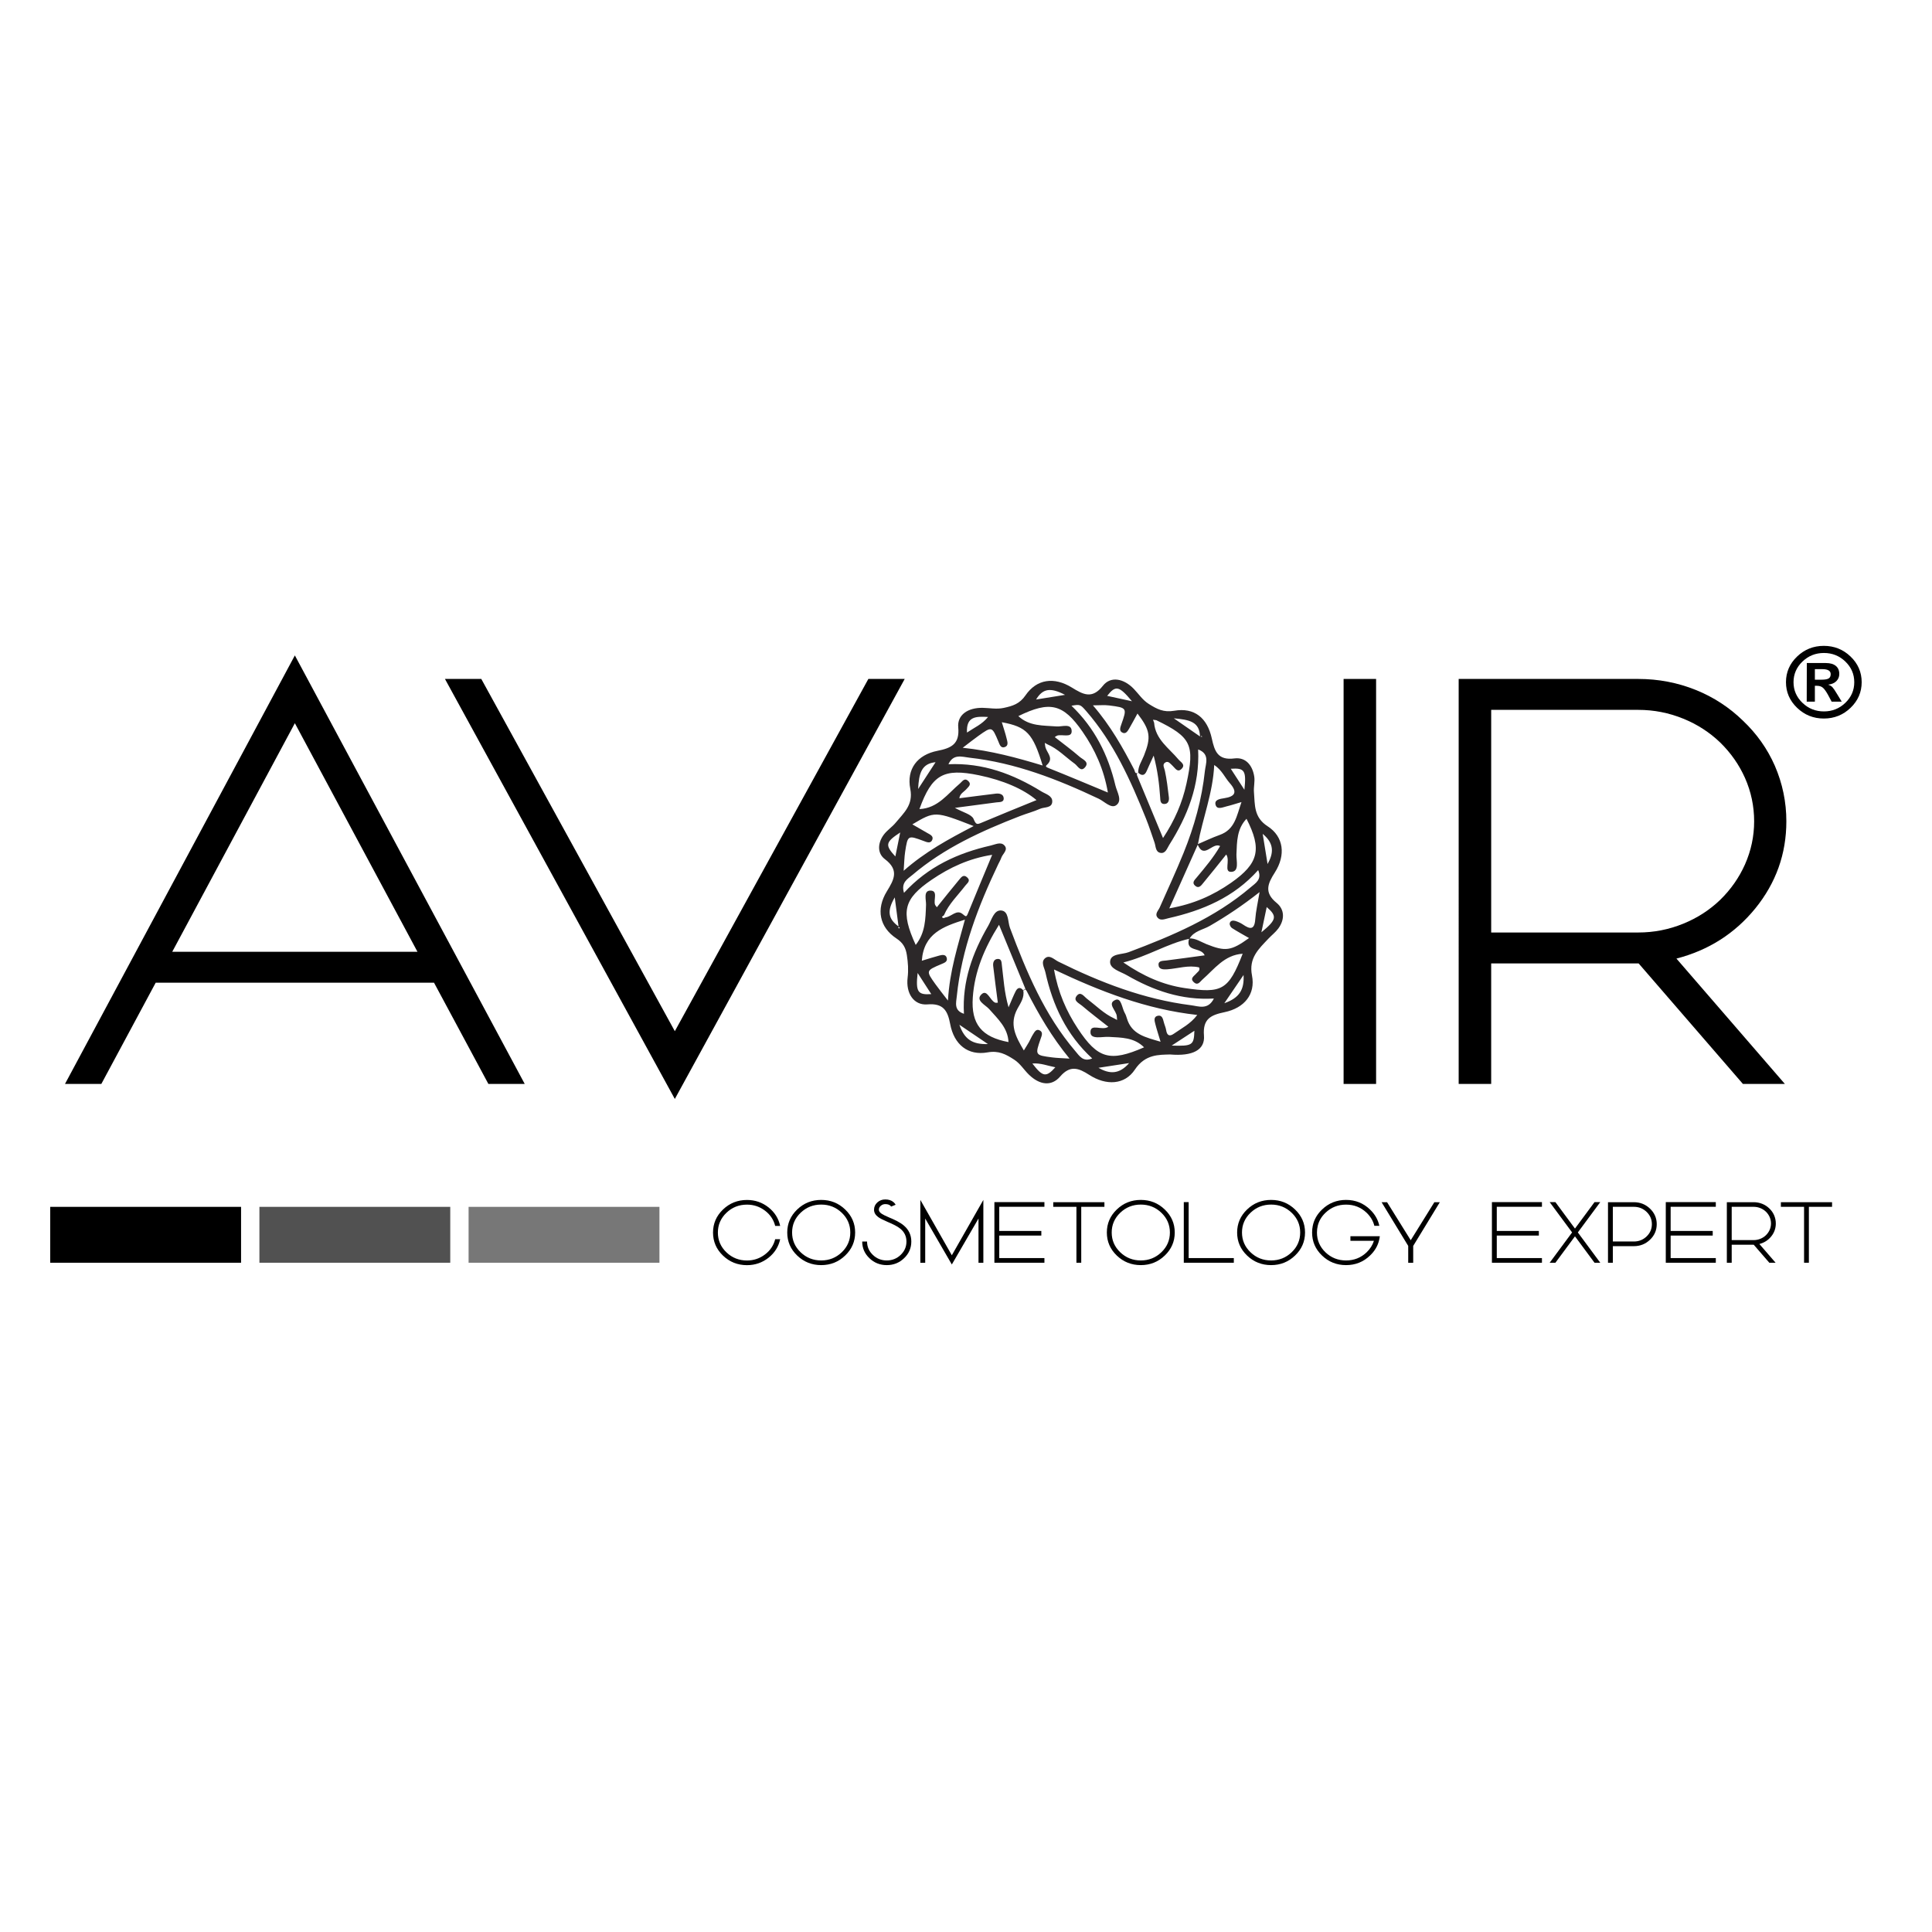 <svg xmlns="http://www.w3.org/2000/svg" xmlns:xlink="http://www.w3.org/1999/xlink" id="Layer_1" x="0px" y="0px" width="500px" height="500px" viewBox="0 0 500 500" xml:space="preserve">
<g>
	<path d="M135.799,280.524h-9.405l-14.07-26.203H40.294l-14.07,26.203h-9.405l59.49-110.904L135.799,280.524z M44.576,246.32h63.466   l-31.733-59.158L44.576,246.32z"></path>
	<path d="M234.134,175.712l-59.49,108.701l-59.49-108.701h9.405l50.085,91.16l50.085-91.16H234.134z"></path>
	<path d="M347.721,175.712h8.411v104.812h-8.411V175.712z"></path>
	<path d="M462.307,212.557c0,8.417-2.676,15.927-8.029,22.533c-5.302,6.508-12.108,10.839-20.417,12.991l28.063,32.442h-10.858   l-26.993-31.194h-38.157v31.194h-8.411V175.712h46.491c5.199,0,10.17,0.954,14.911,2.862c4.588,1.86,8.641,4.503,12.158,7.927   c3.567,3.376,6.32,7.266,8.259,11.67C461.313,202.771,462.307,207.567,462.307,212.557z M423.998,241.329   c4.027,0,7.901-0.758,11.623-2.276c3.619-1.468,6.805-3.523,9.558-6.165c2.753-2.691,4.894-5.749,6.423-9.174   c1.58-3.571,2.37-7.29,2.37-11.157c0-3.914-0.791-7.657-2.37-11.23c-1.529-3.424-3.67-6.483-6.423-9.174   c-2.753-2.643-5.939-4.697-9.558-6.165c-3.722-1.516-7.596-2.276-11.623-2.276h-38.08v57.617H423.998z"></path>
</g>
<g>
	<g>
		<path d="M472.004,167.149c2.694,0,5,0.92,6.918,2.762c1.919,1.841,2.878,4.055,2.878,6.641c0,2.578-0.959,4.79-2.878,6.635    c-1.918,1.846-4.224,2.768-6.918,2.768c-2.686,0-4.99-0.922-6.912-2.768c-1.923-1.845-2.884-4.057-2.884-6.635    c0-2.586,0.959-4.8,2.877-6.641C467.004,168.07,469.309,167.149,472.004,167.149z M472.029,184.113c2.157,0,4.005-0.74,5.544-2.22    s2.309-3.259,2.309-5.335c0-2.085-0.768-3.868-2.303-5.348c-1.534-1.48-3.385-2.22-5.55-2.22c-2.166,0-4.018,0.74-5.557,2.22    s-2.309,3.262-2.309,5.348c0,2.077,0.77,3.855,2.309,5.335S469.863,184.113,472.029,184.113z M476.632,181.585h-2.606    l-0.876-1.645c-0.509-0.933-0.959-1.576-1.352-1.927c-0.392-0.352-0.912-0.528-1.56-0.528h-0.55v4.1h-2.11l0.025-9.992h4.924    c1.116,0,1.976,0.245,2.577,0.736c0.601,0.491,0.901,1.187,0.901,2.087c0,0.729-0.248,1.344-0.742,1.847    c-0.494,0.503-1.181,0.809-2.059,0.915v0.049c0.437,0.147,0.776,0.35,1.02,0.606c0.244,0.257,0.639,0.836,1.183,1.737    L476.632,181.585z M469.689,175.902h1.713c0.87,0,1.483-0.104,1.842-0.313c0.358-0.209,0.537-0.583,0.537-1.124    c0-0.859-0.725-1.289-2.174-1.289h-1.918V175.902z"></path>
	</g>
</g>
<path fill="#2C2829" d="M302.796,272.896c-2.828,0.1-6.41-0.118-9.098,3.927c-2.622,3.945-7.413,4.198-11.813,1.35  c-2.754-1.783-4.933-2.57-7.538,0.451c-2.247,2.606-5.312,2.168-8.064-0.502c-1.308-1.269-2.221-2.862-3.842-3.907  c-2.145-1.383-3.978-2.373-6.874-1.858c-5.045,0.897-8.664-2.015-9.659-7.331c-0.654-3.496-1.789-5.432-5.896-5.088  c-3.48,0.291-5.62-2.821-5.118-6.938c0.243-1.989,0.098-3.865-0.193-5.796c-0.28-1.855-0.946-3.171-2.692-4.323  c-4.41-2.908-5.333-7.568-2.496-12.192c1.867-3.043,3.253-5.513-0.516-8.351c-2.023-1.523-1.85-4.204-0.274-6.322  c0.863-1.161,2.165-1.988,3.089-3.113c2.07-2.518,4.587-4.569,3.771-8.722c-1.013-5.151,1.823-8.847,7.039-9.871  c3.579-0.702,5.767-1.74,5.37-6.072c-0.295-3.219,2.491-5.118,6.32-5.051c1.815,0.032,3.579,0.423,5.453,0.019  c2.288-0.494,4.107-1.023,5.627-3.242c2.904-4.239,7.399-4.855,11.981-2.041c2.886,1.773,5.239,3.14,8.061-0.452  c1.999-2.544,5.402-1.905,8.026,0.843c1.26,1.319,2.241,2.86,3.862,3.877c2.043,1.281,3.785,2.236,6.569,1.752  c5.198-0.904,8.565,1.823,9.729,7.191c0.712,3.285,1.545,5.697,5.844,5.145c2.964-0.38,4.689,1.832,5.135,4.694  c0.204,1.306-0.186,2.695-0.077,4.028c0.268,3.269-0.072,6.513,3.528,8.827c4.211,2.707,4.742,7.506,1.864,11.994  c-1.834,2.86-2.814,5.171,0.462,7.835c2.121,1.725,2.134,4.338,0.453,6.633c-0.713,0.973-1.712,1.731-2.548,2.618  c-2.521,2.674-5.16,4.999-4.266,9.549c0.952,4.846-1.98,8.424-7.095,9.491c-3.48,0.726-5.694,1.678-5.333,6.069  C311.889,271.703,308.697,273.406,302.796,272.896z M310.602,190.625c0.175,0.023,0.35,0.045,0.525,0.068  c-0.049-0.084-0.098-0.169-0.147-0.253c-0.141,0.101-0.282,0.202-0.423,0.304c-0.034-4.02-2.819-4.479-6.775-4.845  C306.53,187.813,308.562,189.227,310.602,190.625z M268.043,181.05c2.457-0.396,4.915-0.793,7.589-1.224  c-3.859-2.006-5.819-1.619-7.544,1.292c-0.117,0.006-0.234,0.013-0.352,0.019C267.838,181.108,267.94,181.079,268.043,181.05z   M242.257,197.246c-3.791,0.307-4.446,2.913-4.646,6.953c1.847-2.834,3.208-4.922,4.563-7.015  C242.201,197.205,242.229,197.225,242.257,197.246z M232.64,239.831c-0.257,0.218-0.221,0.37,0.114,0.437  c0.017,0.003,0.106-0.174,0.086-0.195c-0.078-0.08-0.186-0.131-0.283-0.192c-0.323-2.475-0.647-4.95-0.997-7.634  C229.488,235.789,229.827,237.835,232.64,239.831z M307.834,242.943c-5.774,1.271-10.784,4.551-17.113,6.141  c5.205,3.574,10.319,5.808,15.879,6.629c9.602,1.418,11.322,0.603,15.002-8.887c-4.756,0.313-7.306,3.963-10.443,6.711  c-0.573,0.502-1.124,1.567-2.116,0.729c-1.259-1.062,0.005-1.646,0.564-2.335c0.359-0.443,1.046-0.712,0.729-1.563  c-2.787-0.668-5.508,0.298-8.268,0.49c-1.024,0.071-2.208,0.042-2.246-1.195c-0.033-1.082,1.148-0.981,2-1.089  c3.287-0.416,6.569-0.875,9.951-1.332c-0.954-2.25-5.127-0.732-4.021-4.384c1.675-0.073,3.017,0.902,4.468,1.482  c4.887,1.953,6.376,1.791,11.029-1.572c-1.525-0.88-3.01-1.682-4.424-2.593c-0.33-0.212-0.642-0.833-0.577-1.197  c0.132-0.739,0.86-0.818,1.45-0.638c0.693,0.212,1.386,0.522,1.983,0.929c1.784,1.217,2.973,1.477,3.175-1.327  c0.156-2.157,0.666-4.288,1.124-7.067c-4.425,3.486-8.564,6.244-12.884,8.744C311.309,240.654,308.999,240.919,307.834,242.943z   M270.996,192.598c-0.202-0.116-0.404-0.231-0.606-0.347c0.035,0.272,0.071,0.545,0.106,0.817c0.183,1.508,2.055,2.793,0.882,4.394  c-0.543,0.741-1.276,0.813,0.104,1.362c4.947,1.969,9.851,4.049,15.236,6.28c-1.042-6.056-3.346-11.105-6.557-15.738  c-5.021-7.243-8.447-8.032-16.613-4.038c2.862,2.673,6.442,2.402,9.923,2.675c1.384,0.109,3.859-0.911,3.877,1.237  c0.016,1.795-2.43,0.732-3.73,1.128c-0.183,0.056-0.34,0.2-0.649,0.389c2.287,1.792,4.446,3.369,6.455,5.118  c0.774,0.674,2.641,1.323,1.329,2.768c-1.1,1.211-1.845-0.431-2.615-0.988C275.773,195.945,273.75,193.758,270.996,192.598z   M244.712,237.415c1.513-0.168,2.845-2.126,4.378-0.888c0.904,0.73,0.989,0.895,1.435-0.2c2.009-4.934,4.07-9.847,6.249-15.099  c-5.936,0.919-10.981,3.265-15.645,6.444c-7.305,4.98-8.094,8.253-4.144,16.876c2.515-3.175,2.534-6.754,2.672-10.386  c0.047-1.254-0.75-3.664,1.117-3.674c2.056-0.011,0.773,2.375,1.209,3.632c0.065,0.187,0.234,0.338,0.477,0.675  c1.941-2.41,3.81-4.786,5.75-7.103c0.501-0.598,1.106-1.529,2.092-0.629c0.998,0.912-0.001,1.513-0.46,2.115  c-1.92,2.517-4.275,4.717-5.554,7.697c-0.175,0.146-0.522,0.379-0.499,0.426C244.019,237.761,244.375,237.578,244.712,237.415z   M264.815,256.3c0.367,1.839-0.72,3.324-1.486,4.727c-2.21,4.048-0.478,7.234,1.642,10.83c0.594-0.973,0.985-1.573,1.335-2.197  c0.358-0.638,0.627-1.331,1.024-1.942c0.381-0.586,0.78-1.474,1.645-1.099c1.072,0.464,0.617,1.422,0.345,2.207  c-1.47,4.239-1.479,4.255,3.016,4.834c1.255,0.162,2.528,0.179,4.453,0.306c-4.673-5.702-7.994-11.478-11.047-17.419  c-0.223-0.433-0.563-0.795-1.001-0.151c0.251-0.182,0.765-0.162,0.54-0.707c-2.189-5.316-4.379-10.632-6.737-16.358  c-3.8,6.064-6.326,12.084-6.788,18.794c-0.479,6.947,2.317,10.264,9.24,11.562c-0.162-3.675-2.74-5.973-5.005-8.542  c-0.952-1.08-3.65-2.231-1.978-3.823c1.48-1.409,2.182,1.593,3.531,2.16c0.18,0.076,0.42,0.01,0.693,0.01  c-0.409-3.185-0.84-6.33-1.201-9.482c-0.103-0.901,0.175-1.85,1.26-1.844c0.955,0.005,0.902,0.975,0.992,1.679  c0.437,3.414,0.579,6.879,1.725,10.841c0.778-1.78,1.245-3.004,1.841-4.162C263.339,255.583,264.044,255.357,264.815,256.3z   M299.245,186.382c-0.284-0.037-0.568-0.074-0.852-0.111c0.096,0.25,0.193,0.501,0.289,0.751c0.339,4.359,3.867,6.593,6.325,9.548  c0.552,0.663,1.875,1.294,0.808,2.387c-1.081,1.108-1.688-0.182-2.351-0.773c-0.544-0.485-1.068-1.303-1.823-0.894  c-0.947,0.514-0.35,1.338-0.172,2.165c0.487,2.255,0.754,4.561,1.033,6.856c0.111,0.91-0.178,1.833-1.3,1.756  c-0.939-0.065-0.903-1.002-0.953-1.72c-0.242-3.422-0.625-6.817-1.683-10.798c-0.805,1.773-1.32,2.861-1.796,3.966  c-0.53,1.229-1.257,1.34-2.21,0.457c-0.04-1.651,0.919-2.982,1.492-4.419c1.885-4.733,1.668-6.54-1.674-10.891  c-0.728,1.325-1.396,2.599-2.122,3.838c-0.423,0.722-0.936,1.663-1.937,1.015c-0.689-0.446-0.385-1.298-0.131-2.016  c1.521-4.301,1.519-4.337-3.153-4.933c-1.208-0.154-2.453-0.023-4.189-0.023c4.588,5.31,7.722,10.915,10.687,16.628  c0.188,0.362,0.187,1.389,1.119,0.693c-0.617,0.274-0.439,0.7-0.247,1.161c2.14,5.141,4.272,10.286,6.584,15.859  c2.973-4.485,4.977-9.071,6.068-14.089C309.243,192.739,308.325,190.785,299.245,186.382z M309.999,218.56  c-2.383,5.329-4.767,10.659-7.389,16.522c6.274-1.09,11.345-3.371,15.982-6.613c7.183-5.022,8.03-8.692,4.002-16.566  c-2.508,2.626-2.472,5.914-2.605,9.21c-0.066,1.648,0.833,4.476-1.376,4.524c-1.95,0.043-0.174-2.909-1.267-4.494  c-2.017,2.514-3.944,4.973-5.947,7.37c-0.494,0.591-1.117,1.562-2.086,0.73c-0.94-0.808-0.17-1.487,0.377-2.142  c2.173-2.601,4.369-5.187,6.069-8.136c-1.982-1.111-4.194,3.593-5.836-0.467c1.898-0.809,3.759-1.719,5.7-2.405  c3.982-1.408,4.401-4.883,5.669-8.519c-1.722,0.503-2.76,0.852-3.82,1.102c-1.011,0.238-2.476,0.969-2.872-0.348  c-0.418-1.389,1.141-1.59,2.199-1.749c2.929-0.439,3.492-1.619,1.445-3.934c-1.274-1.44-2.012-3.342-4.007-4.67  C313.905,205.228,311.251,211.739,309.999,218.56z M288.425,263.605c0.226,0.121,0.452,0.243,0.677,0.364  c-0.023-0.29-0.045-0.579-0.068-0.869c-0.014-1.523-2.663-3.381-0.354-4.332c1.546-0.637,1.671,2.151,2.418,3.412  c0.245,0.415,0.399,0.894,0.537,1.361c1.238,4.191,4.802,4.891,8.719,6.061c-0.562-1.876-1.014-3.225-1.361-4.599  c-0.203-0.803-0.516-1.882,0.653-2.126c1.087-0.227,1.323,0.772,1.536,1.629c0.176,0.71,0.512,1.389,0.62,2.106  c0.21,1.394,0.897,1.691,1.989,0.916c2.017-1.431,4.319-2.533,6.055-4.859c-13.174-1.453-25.039-6.066-37.066-11.763  c1.041,5.928,3.184,10.786,6.157,15.293c5.157,7.818,8.324,8.703,17.146,4.851c-2.601-2.598-5.876-2.512-9.147-2.706  c-1.672-0.099-4.684,0.779-4.724-1.172c-0.051-2.458,3.026-0.303,4.628-1.453c-2.317-1.832-4.638-3.578-6.843-5.459  c-0.728-0.621-2.33-1.263-1.364-2.513c1.019-1.32,1.897,0.142,2.687,0.74C283.648,260.248,285.71,262.377,288.425,263.605z   M233.953,231.063c6.264-6.827,13.955-10.305,22.463-12.244c1.17-0.267,2.552-1.031,3.492-0.06c1.126,1.163-0.41,2.162-0.774,3.231  c-0.196,0.574-0.522,1.103-0.785,1.655c-5.18,10.872-9.489,22.02-10.725,34.127c-0.177,1.729-0.813,3.729,1.842,4.595  c-0.471-8.392,2.223-15.788,6.275-22.76c0.881-1.516,1.466-4.119,3.34-3.977c2.039,0.155,1.691,2.887,2.295,4.499  c4.268,11.38,8.921,22.548,16.939,31.927c1.032,1.207,1.992,2.868,4.346,1.866c-6.667-6.111-10.228-13.745-12.107-22.266  c-0.276-1.251-1.311-2.739-0.009-3.734c1.139-0.871,2.301,0.422,3.333,0.934c10.916,5.412,22.183,9.761,34.355,11.297  c1.942,0.245,4.392,1.326,5.921-1.736c-8.392,0.485-15.678-2.088-22.544-6.041c-1.646-0.948-4.42-1.621-4.318-3.508  c0.116-2.144,3.07-1.797,4.784-2.443c11.265-4.241,22.309-8.874,31.601-16.803c1.239-1.057,2.969-1.994,1.937-4.439  c-6.27,7.04-14.397,10.461-23.253,12.454c-0.901,0.203-2.024,0.744-2.778-0.157c-0.811-0.969,0.18-1.788,0.557-2.643  c2.072-4.696,4.241-9.352,6.168-14.107c2.766-6.828,4.747-13.904,5.523-21.241c0.192-1.819,1.377-4.372-1.752-5.537  c0.441,9.278-2.765,17.244-7.491,24.724c-0.547,0.867-0.947,2.304-2.295,2.04c-1.27-0.249-1.16-1.686-1.509-2.685  c-0.725-2.075-1.393-4.174-2.213-6.212c-3.983-9.905-8.338-19.613-15.449-27.777c-1.57-1.802-1.616-1.762-3.827-1.4  c5.989,5.724,9.506,12.735,11.373,20.623c0.406,1.714,1.88,3.906,0.227,5.111c-1.34,0.978-3.06-0.96-4.558-1.669  c-10.669-5.05-21.588-9.301-33.428-10.619c-1.897-0.211-4.196-1.103-5.449,1.694c8.916-0.409,16.729,2.522,24.053,7.035  c1.099,0.677,2.848,1.094,2.814,2.602c-0.04,1.776-2.027,1.391-3.156,1.896c-1.668,0.746-3.461,1.207-5.169,1.87  c-9.963,3.863-19.647,8.253-27.882,15.258C234.911,227.47,233.12,228.353,233.953,231.063z M247.12,209.076  c2.134,1.186,4.334,1.675,4.842,2.877c0.637,1.51,0.877,1.467,2.113,0.943c4.705-1.997,9.451-3.898,14.172-5.832  c-3.398-2.873-8.625-5.131-14.897-6.429c-9.15-1.893-12.179-0.177-15.402,8.754c4.795-0.209,7.306-3.968,10.504-6.65  c0.591-0.496,1.139-1.541,2.114-0.636c0.959,0.889,0.085,1.497-0.463,2.124c-0.627,0.717-1.65,1.114-1.824,2.359  c3.176-0.405,6.303-0.818,9.434-1.194c0.913-0.11,1.937,0.113,2.035,1.1c0.122,1.232-1.084,1.052-1.878,1.161  C254.53,208.109,251.189,208.54,247.12,209.076z M238.566,248.64c1.724-0.518,3.107-0.967,4.51-1.339  c0.699-0.185,1.617-0.366,1.906,0.498c0.363,1.086-0.571,1.379-1.398,1.729c-3.973,1.68-3.977,1.706-1.485,5.194  c0.839,1.174,1.751,2.296,3.229,4.223c0.439-7.716,2.576-14.17,4.395-20.942C244.096,239.78,239.07,241.586,238.566,248.64z   M251.98,213.785c-10.02-3.892-10.02-3.892-15.866-0.442c1.362,0.785,2.59,1.493,3.819,2.2c0.733,0.422,1.776,0.827,1.32,1.849  c-0.454,1.017-1.447,0.533-2.243,0.24c-4.062-1.496-4.092-1.502-4.756,2.791c-0.218,1.412-0.232,2.855-0.388,4.933  C239.44,220.43,245.437,217.193,251.98,213.785z M259.269,186.909c0.487,1.621,0.926,2.88,1.232,4.171  c0.186,0.783,0.607,1.862-0.431,2.252c-1.086,0.408-1.368-0.66-1.697-1.441c-1.653-3.93-1.662-3.939-5.163-1.447  c-1.175,0.837-2.303,1.739-4.062,3.074c7.459,0.789,13.974,2.564,20.689,4.593C267.308,189.79,265.722,188.107,259.269,186.909z   M326.447,241.277c3.97-3.27,4.117-4.155,1.378-6.534C327.399,236.765,326.982,238.738,326.447,241.277z M255.68,270.205  c-2.711-1.833-4.723-3.194-7.392-4.999C249.618,269.041,251.718,270.322,255.68,270.205z M292.954,181.482  c-3.364-4.029-4.227-4.171-6.42-1.395C288.538,180.523,290.502,180.949,292.954,181.482z M321.83,252.328  c-1.729,2.54-3.129,4.596-4.974,7.305C320.742,258.265,322.051,256.148,321.83,252.328z M326.781,215.801  c0.49,3.027,0.878,5.417,1.265,7.807C329.585,220.867,329.876,218.353,326.781,215.801z M284.284,276.343  c2.858,1.663,5.398,1.719,7.93-1.215C289.206,275.588,286.745,275.965,284.284,276.343z M250.251,189.585  c1.94-1.316,3.889-2.102,5.457-4.034C252.589,185.385,250.042,185.361,250.251,189.585z M231.714,221.65  c0.434-2.141,0.824-4.07,1.257-6.207C229.148,217.961,228.988,218.691,231.714,221.65z M237.483,251.807  c-0.545,4.912,0.039,5.718,3.529,5.468C239.941,255.615,238.915,254.026,237.483,251.807z M303.229,270.599  c5.396,0.162,5.757-0.103,5.877-3.834C307.309,267.937,305.683,268.999,303.229,270.599z M322.05,204.389  c0.53-5.012,0.044-5.68-3.525-5.435C319.592,200.599,320.612,202.17,322.05,204.389z M267.176,275.236  c2.678,3.497,3.564,3.642,5.943,0.975C271.138,275.836,269.291,275.057,267.176,275.236z"></path>
<g>
	<path d="M193.317,326.215c1.744,0,3.302-0.524,4.673-1.569c1.348-1.024,2.224-2.336,2.628-3.939h1.291   c-0.419,1.931-1.424,3.53-3.016,4.795c-1.623,1.28-3.481,1.92-5.576,1.92c-2.422,0-4.494-0.826-6.216-2.479   c-1.714-1.646-2.571-3.632-2.571-5.958s0.857-4.311,2.571-5.958c1.721-1.652,3.793-2.479,6.216-2.479   c2.095,0,3.953,0.639,5.576,1.92c1.592,1.265,2.597,2.864,3.016,4.795h-1.291c-0.404-1.603-1.28-2.915-2.628-3.939   c-1.371-1.046-2.929-1.569-4.673-1.569c-2.08,0-3.855,0.706-5.324,2.118c-1.47,1.412-2.206,3.116-2.206,5.112   s0.735,3.701,2.206,5.113C189.463,325.509,191.238,326.215,193.317,326.215z"></path>
	<path d="M206.309,324.931c-1.714-1.646-2.571-3.631-2.571-5.957s0.857-4.312,2.571-5.958c1.721-1.653,3.793-2.479,6.216-2.479   c2.422,0,4.491,0.826,6.204,2.479c1.721,1.646,2.582,3.632,2.582,5.958s-0.861,4.311-2.582,5.957   c-1.714,1.653-3.782,2.479-6.204,2.479C210.102,327.41,208.03,326.584,206.309,324.931z M207.2,313.86   c-1.47,1.412-2.206,3.116-2.206,5.113c0,1.996,0.735,3.701,2.206,5.112c1.47,1.412,3.245,2.118,5.324,2.118   c2.08,0,3.854-0.706,5.324-2.118c1.47-1.411,2.206-3.116,2.206-5.112c0-1.997-0.735-3.701-2.206-5.113   c-1.47-1.411-3.245-2.117-5.324-2.117C210.445,311.743,208.67,312.449,207.2,313.86z"></path>
	<path d="M225.002,325.621c-1.242-1.192-1.863-2.629-1.863-4.311h1.257c0,1.353,0.499,2.505,1.497,3.456   c0.99,0.958,2.19,1.437,3.598,1.437c1.402,0,2.601-0.479,3.599-1.437c0.998-0.951,1.497-2.103,1.497-3.456   c0-1.331-0.511-2.424-1.531-3.281c-0.404-0.336-0.922-0.665-1.554-0.987c-0.251-0.132-0.541-0.271-0.868-0.418l-0.891-0.384   c-1.196-0.512-2.015-0.933-2.457-1.261c-0.724-0.534-1.086-1.167-1.086-1.898c0-0.738,0.282-1.368,0.846-1.887   c0.571-0.519,1.257-0.779,2.057-0.779c0.869,0,1.569,0.222,2.103,0.669c0.175,0.146,0.319,0.303,0.434,0.472   c0.039,0.058,0.073,0.113,0.103,0.164c0.008,0.022,0.015,0.04,0.023,0.055l0.011,0.011v0.011l-1.155,0.462l-0.011-0.011   l-0.011-0.022c-0.015-0.022-0.034-0.048-0.057-0.077c-0.061-0.08-0.141-0.153-0.24-0.219c-0.297-0.204-0.698-0.307-1.2-0.307   c-0.419,0-0.792,0.135-1.12,0.406c-0.358,0.285-0.537,0.636-0.537,1.053c0,0.365,0.252,0.717,0.754,1.053   c0.358,0.241,1.043,0.578,2.057,1.009l0.446,0.187l0.468,0.208c0.35,0.161,0.667,0.315,0.949,0.461   c0.723,0.373,1.329,0.768,1.817,1.185c1.272,1.09,1.908,2.465,1.908,4.125c0,1.682-0.621,3.12-1.863,4.311   c-1.242,1.192-2.738,1.789-4.491,1.789C227.74,327.41,226.243,326.814,225.002,325.621z"></path>
	<path d="M254.492,326.818h-1.257v-11.465l-6.902,11.893l-6.89-11.893v11.465h-1.257v-16.281l8.147,14.328l8.158-14.328V326.818z"></path>
	<path d="M258.606,319.764v5.825h11.688v1.207h-12.945v-15.689h12.945v1.207h-11.688v6.253h10.889v1.196H258.606z"></path>
	<path d="M285.823,311.129v1.195h-5.999v14.471h-1.245v-14.471h-5.999v-1.195H285.823z"></path>
	<path d="M289.022,324.931c-1.714-1.646-2.571-3.631-2.571-5.957s0.857-4.312,2.571-5.958c1.721-1.653,3.794-2.479,6.216-2.479   c2.422,0,4.491,0.826,6.204,2.479c1.721,1.646,2.582,3.632,2.582,5.958s-0.861,4.311-2.582,5.957   c-1.714,1.653-3.782,2.479-6.204,2.479C292.815,327.41,290.743,326.584,289.022,324.931z M289.913,313.86   c-1.47,1.412-2.206,3.116-2.206,5.113c0,1.996,0.735,3.701,2.206,5.112c1.47,1.412,3.245,2.118,5.324,2.118   s3.854-0.706,5.324-2.118c1.47-1.411,2.206-3.116,2.206-5.112c0-1.997-0.735-3.701-2.206-5.113   c-1.47-1.411-3.245-2.117-5.324-2.117S291.383,312.449,289.913,313.86z"></path>
	<path d="M307.623,311.107v14.482h11.688v1.207h-12.945v-15.689H307.623z"></path>
	<path d="M322.74,324.931c-1.714-1.646-2.571-3.631-2.571-5.957s0.857-4.312,2.571-5.958c1.721-1.653,3.794-2.479,6.216-2.479   c2.422,0,4.491,0.826,6.204,2.479c1.721,1.646,2.582,3.632,2.582,5.958s-0.861,4.311-2.582,5.957   c-1.714,1.653-3.782,2.479-6.204,2.479C326.534,327.41,324.461,326.584,322.74,324.931z M323.631,313.86   c-1.47,1.412-2.206,3.116-2.206,5.113c0,1.996,0.735,3.701,2.206,5.112c1.47,1.412,3.245,2.118,5.324,2.118   c2.079,0,3.854-0.706,5.324-2.118c1.47-1.411,2.206-3.116,2.206-5.112c0-1.997-0.735-3.701-2.206-5.113   c-1.47-1.411-3.245-2.117-5.324-2.117C326.876,311.743,325.101,312.449,323.631,313.86z"></path>
	<path d="M357.098,319.928c-0.046,0.409-0.123,0.808-0.229,1.196c-0.373,1.425-1.142,2.695-2.308,3.807   c-1.714,1.653-3.782,2.479-6.204,2.479c-2.43,0-4.502-0.826-6.216-2.479c-1.714-1.638-2.571-3.62-2.571-5.946   c0-0.607,0.057-1.189,0.172-1.745c0.327-1.594,1.127-2.998,2.399-4.213c1.721-1.66,3.794-2.49,6.216-2.49   c2.422,0,4.491,0.83,6.204,2.49c1.272,1.222,2.075,2.626,2.411,4.213h-1.291c-0.312-1.265-0.979-2.391-2-3.379   c-1.47-1.404-3.245-2.106-5.324-2.106c-2.079,0-3.854,0.702-5.324,2.106c-1.028,0.981-1.695,2.106-2,3.379   c-0.137,0.556-0.206,1.138-0.206,1.745c0,1.989,0.735,3.694,2.206,5.113c1.47,1.404,3.245,2.106,5.324,2.106   c2.079,0,3.854-0.702,5.324-2.106c0.914-0.885,1.543-1.876,1.885-2.973h-6.079v-1.196H357.098z"></path>
	<path d="M365.096,320.97l6.113-9.841h1.417l-6.89,11.312v4.377h-1.292v-4.377l-6.89-11.312h1.417L365.096,320.97z"></path>
	<path d="M387.365,319.764v5.825h11.688v1.207h-12.945v-15.689h12.945v1.207h-11.688v6.253h10.889v1.196H387.365z"></path>
	<path d="M414.147,311.107l-5.804,7.844l5.804,7.845h-1.485l-5.062-6.835l-5.062,6.835h-1.485l5.805-7.845l-5.805-7.844h1.485   l5.062,6.846l5.062-6.846H414.147z"></path>
	<path d="M422.843,311.129c1.63,0,3.024,0.556,4.182,1.668c1.158,1.111,1.737,2.45,1.737,4.015c0,1.572-0.58,2.915-1.737,4.026   c-1.158,1.112-2.552,1.668-4.182,1.668h-5.439v4.29h-1.257v-15.667H422.843z M422.843,321.3c1.287,0,2.388-0.439,3.302-1.317   c0.906-0.878,1.36-1.935,1.36-3.171s-0.453-2.293-1.36-3.171c-0.914-0.878-2.015-1.317-3.302-1.317h-5.439v8.975H422.843z"></path>
	<path d="M432.361,319.764v5.825h11.688v1.207h-12.945v-15.689h12.945v1.207h-11.688v6.253h10.889v1.196H432.361z"></path>
	<path d="M459.577,316.636c0,1.258-0.4,2.381-1.2,3.368c-0.792,0.973-1.809,1.621-3.051,1.942l4.194,4.849h-1.623l-4.034-4.662   h-5.701v4.662h-1.257v-15.667h6.947c0.777,0,1.52,0.142,2.228,0.428c0.685,0.278,1.291,0.673,1.817,1.185   c0.533,0.504,0.944,1.086,1.234,1.744C459.429,315.174,459.577,315.89,459.577,316.636z M453.853,320.937   c0.602,0,1.181-0.113,1.737-0.34c0.54-0.219,1.017-0.527,1.428-0.922c0.412-0.403,0.732-0.86,0.96-1.372   c0.236-0.534,0.354-1.09,0.354-1.668c0-0.585-0.118-1.145-0.354-1.679c-0.229-0.512-0.549-0.969-0.96-1.371   c-0.411-0.395-0.888-0.702-1.428-0.922c-0.556-0.227-1.136-0.34-1.737-0.34h-5.69v8.613H453.853z"></path>
	<path d="M474.135,311.129v1.195h-5.999v14.471h-1.245v-14.471h-5.999v-1.195H474.135z"></path>
</g>
<rect x="12.996" y="312.333" width="49.393" height="14.463"></rect>
<rect x="67.134" y="312.333" fill="#515151" width="49.393" height="14.463"></rect>
<rect x="121.271" y="312.333" fill="#777777" width="49.393" height="14.463"></rect>
</svg>